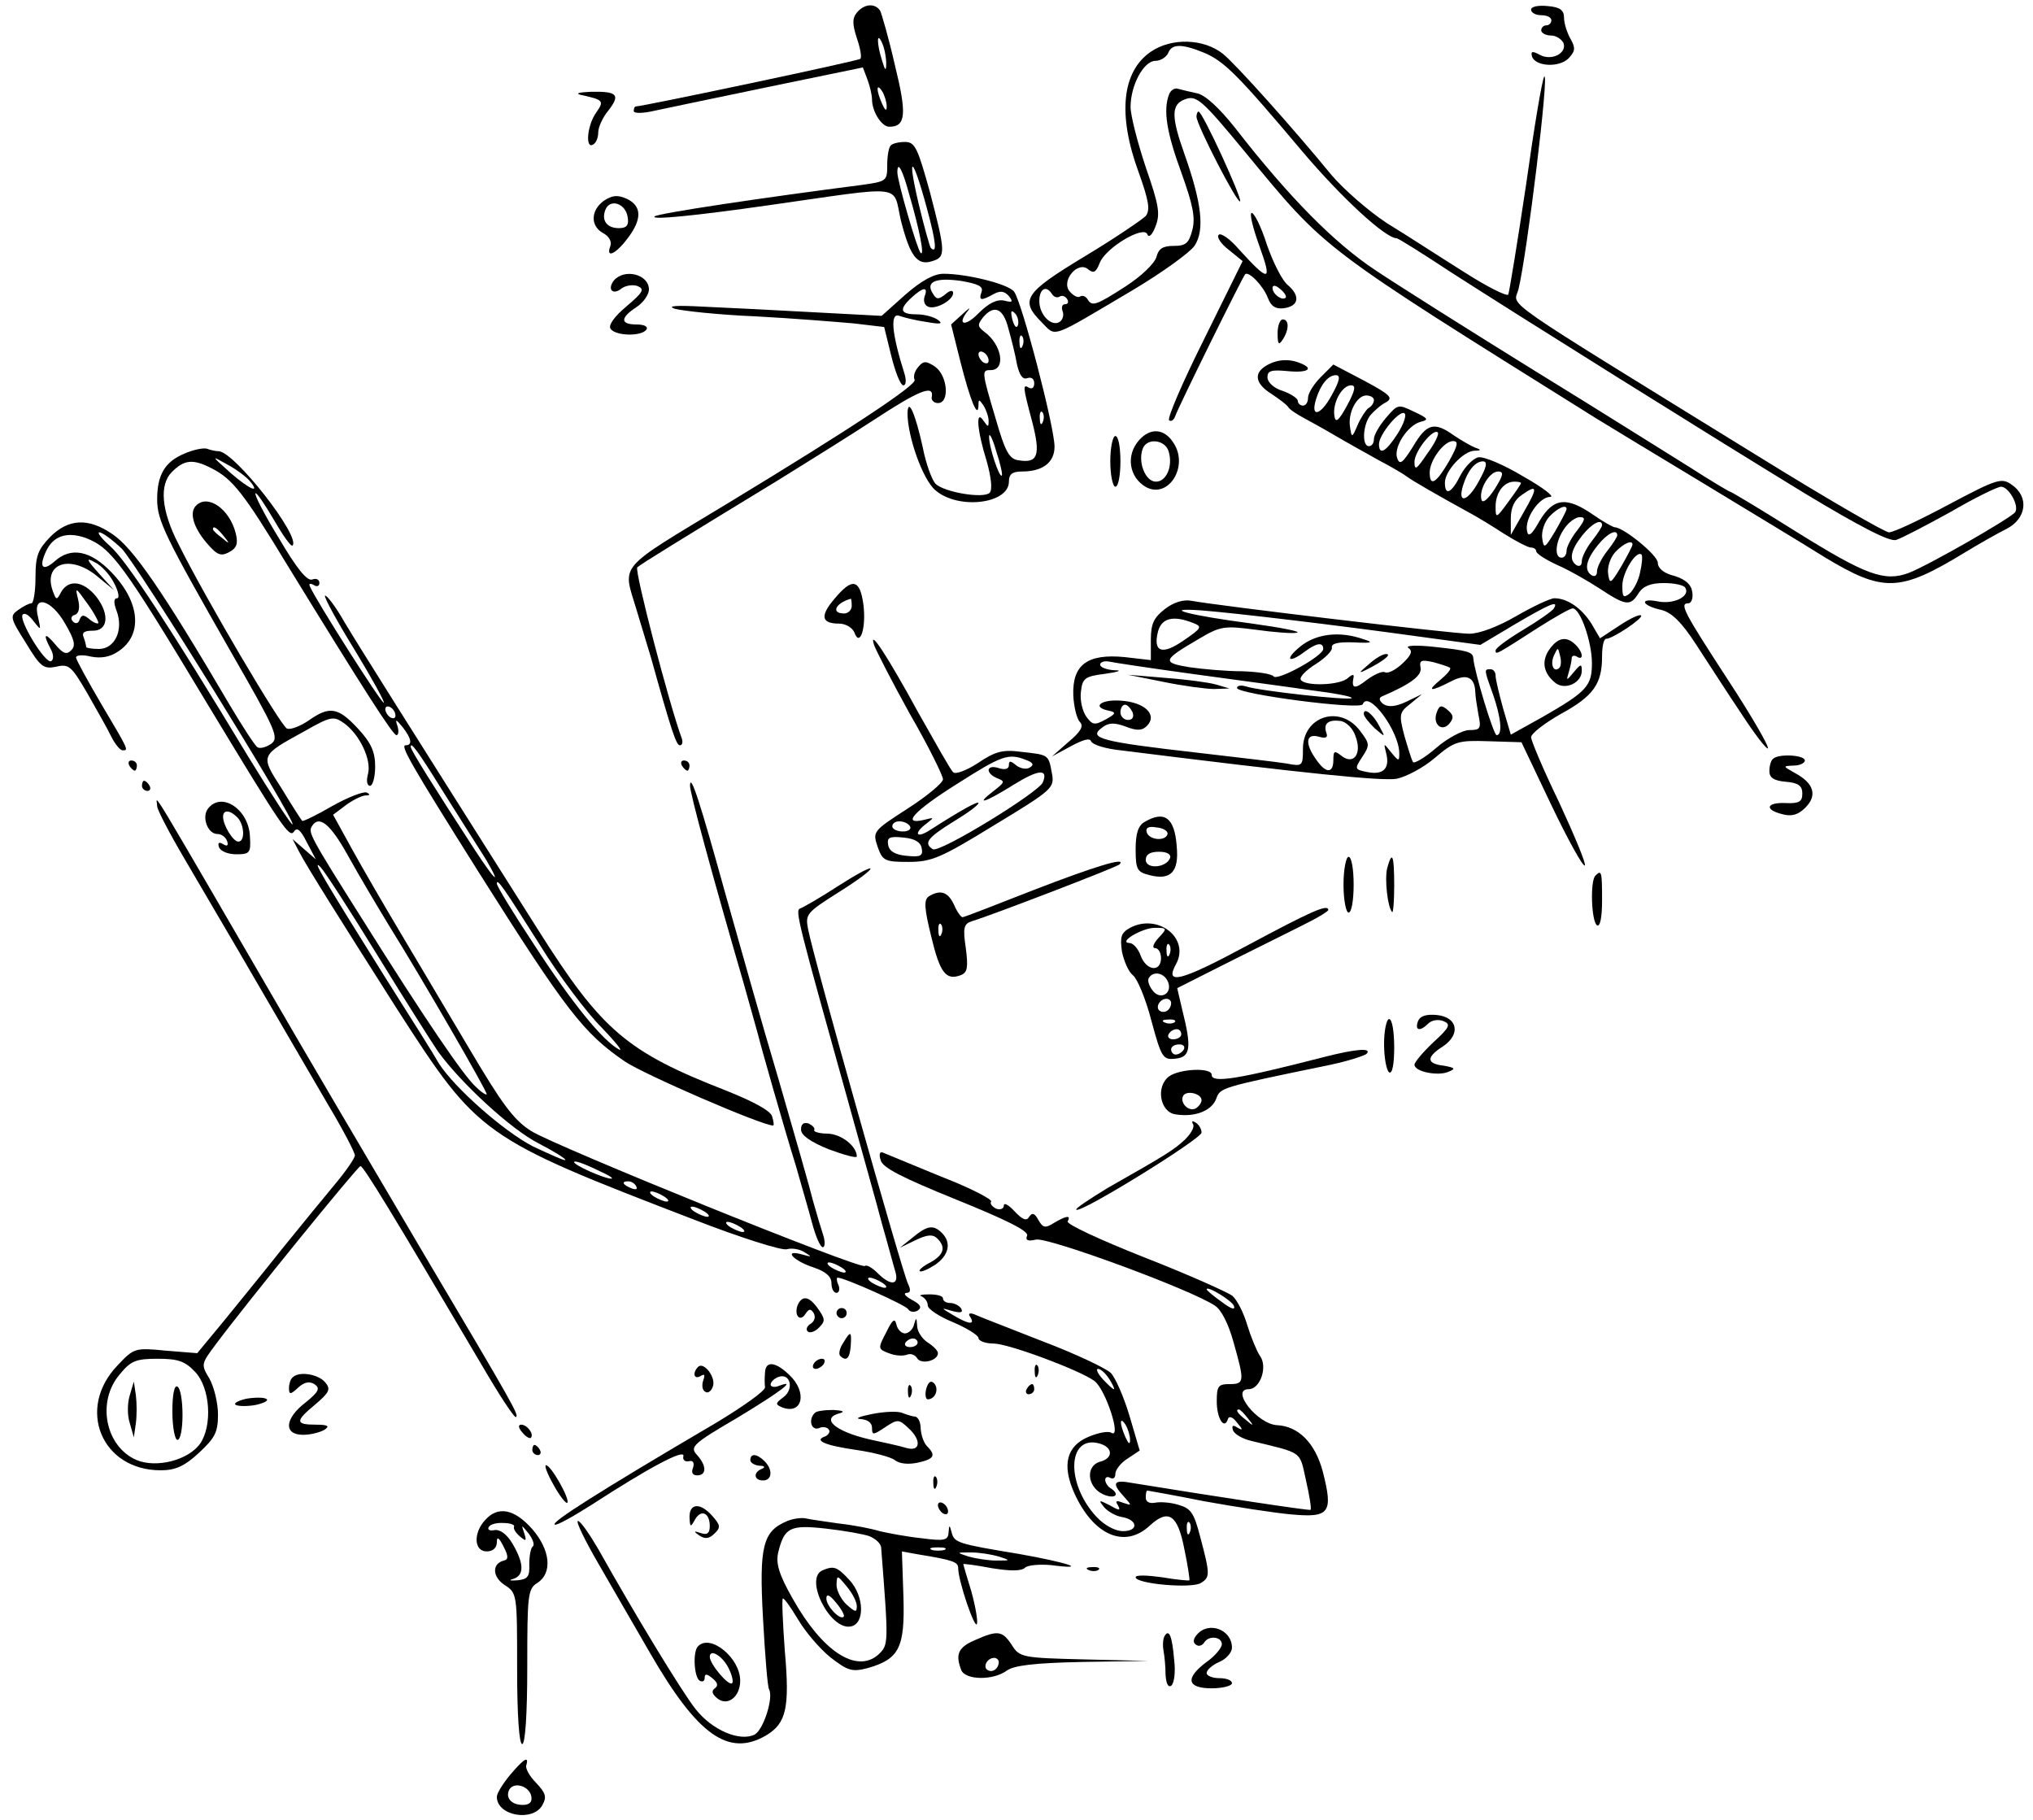 <?xml version="1.0" standalone="no"?>
<!DOCTYPE svg PUBLIC "-//W3C//DTD SVG 20010904//EN"
 "http://www.w3.org/TR/2001/REC-SVG-20010904/DTD/svg10.dtd">
<svg version="1.0" xmlns="http://www.w3.org/2000/svg"
 width="401pt" height="359pt" viewBox="0 0 401 359"
 preserveAspectRatio="xMidYMid meet">
<g transform="translate(0,359) scale(0.1,-0.1)"
fill="#000000" stroke="none">
<path d="M1690 3565 c-9 -11 -9 -22 0 -50 7 -20 10 -38 7 -41 -3 -4 -430 -94
-443 -94 -2 0 -4 -4 -4 -9 0 -5 18 -5 43 1 23 5 124 26 225 47 l184 38 9 -24
c5 -13 9 -31 9 -39 0 -24 19 -54 34 -54 33 0 35 25 11 122 -12 53 -26 101 -29
107 -10 15 -31 14 -46 -4z m58 -100 c0 -16 -2 -15 -8 5 -11 34 -11 60 0 35 5
-11 8 -29 8 -40z m1 -85 c0 -10 -3 -8 -9 5 -12 27 -12 43 0 25 5 -8 9 -22 9
-30z"/>
<path d="M3020 3571 c0 -6 9 -11 20 -11 11 0 20 -4 20 -10 0 -5 -4 -10 -10
-10 -5 0 -10 -4 -10 -10 0 -5 9 -10 19 -10 10 0 21 -7 25 -15 7 -20 -24 -36
-47 -23 -15 8 -18 7 -15 -4 7 -19 53 -22 72 -3 13 14 14 20 4 38 -7 12 -13 31
-13 42 0 15 -8 21 -32 23 -19 2 -33 -1 -33 -7z"/>
<path d="M2270 3488 c-57 -39 -66 -124 -24 -238 20 -56 23 -74 14 -86 -7 -7
-61 -44 -121 -80 -119 -72 -128 -86 -84 -130 29 -29 14 -34 178 63 59 35 114
75 123 88 21 31 14 86 -20 182 -26 73 -26 97 1 107 23 9 34 -1 119 -104 162
-196 142 -181 692 -525 26 -16 120 -73 208 -126 87 -53 197 -119 243 -148 116
-70 148 -69 276 9 28 17 65 38 83 47 39 20 45 63 10 87 -20 14 -28 12 -124
-39 -56 -30 -109 -55 -118 -55 -8 0 -122 66 -253 147 -530 327 -487 297 -478
332 17 69 61 429 51 420 -4 -4 -20 -100 -36 -214 -17 -114 -33 -211 -35 -216
-3 -4 -43 16 -88 45 -45 28 -112 72 -150 95 -37 24 -86 67 -110 95 -77 94
-191 221 -215 240 -38 30 -101 32 -142 4z m105 -2 c40 -17 67 -44 194 -195 78
-92 164 -171 186 -171 3 0 51 -30 107 -67 148 -95 506 -319 696 -435 111 -67
169 -97 182 -93 10 3 58 28 107 55 48 28 93 50 100 50 15 0 36 -37 28 -50 -7
-11 -171 -105 -210 -120 -48 -18 -85 -4 -220 80 -70 44 -130 80 -132 80 -2 0
-39 22 -81 49 -42 26 -180 113 -307 191 -126 78 -267 167 -312 197 -80 53
-169 142 -277 281 -31 39 -59 65 -75 68 -14 3 -31 7 -38 9 -6 2 -14 -3 -17
-11 -12 -31 -5 -75 24 -154 23 -64 28 -89 22 -113 -7 -27 -13 -32 -37 -32 -22
0 -30 -6 -34 -22 -4 -13 -30 -38 -61 -58 -59 -38 -66 -40 -75 -25 -4 6 -10 8
-15 5 -4 -3 -13 2 -20 10 -18 21 16 61 36 44 11 -9 16 -6 23 12 11 30 87 75
94 57 3 -8 10 -1 16 15 10 25 7 42 -19 117 -16 48 -30 102 -30 119 0 43 26 91
49 91 10 0 21 7 25 15 7 19 27 19 71 1z m-300 -476 c4 -6 10 -8 15 -5 5 3 11
1 15 -5 3 -5 2 -10 -4 -10 -6 0 -8 -6 -5 -14 3 -8 0 -17 -6 -21 -16 -10 -40
14 -40 41 0 25 14 32 25 14z"/>
<path d="M1145 3403 c46 -10 47 -12 31 -35 -18 -25 -22 -73 -6 -63 6 3 10 14
10 24 0 10 9 30 20 43 24 31 18 38 -34 37 -23 -1 -32 -3 -21 -6z"/>
<path d="M2360 3360 c0 -16 81 -173 86 -167 5 4 -74 177 -82 177 -2 0 -4 -5
-4 -10z"/>
<path d="M1757 3303 c-4 -3 -7 -21 -7 -39 0 -31 -1 -32 -52 -39 -187 -24 -403
-56 -407 -62 -7 -7 77 1 224 22 275 39 245 43 262 -30 18 -70 32 -90 62 -80
27 8 26 18 -5 137 -24 86 -29 98 -49 98 -12 0 -25 -3 -28 -7z m71 -123 c18
-66 21 -92 8 -79 -2 2 -13 41 -24 87 -24 102 -12 96 16 -8z m-35 28 c21 -72
31 -124 23 -117 -7 7 -46 142 -46 159 0 24 10 6 23 -42z"/>
<path d="M1191 3194 c-26 -19 -27 -50 -1 -64 11 -6 17 -16 14 -25 -10 -26 11
-16 34 15 29 38 28 64 -2 78 -18 8 -28 7 -45 -4z m47 -32 c3 -16 -2 -22 -17
-22 -24 0 -35 15 -27 36 9 23 40 13 44 -14z"/>
<path d="M2484 3105 c26 -72 20 -73 -41 -6 -17 20 -35 32 -39 28 -5 -4 4 -18
20 -30 l27 -22 -76 -154 c-42 -84 -73 -156 -69 -160 4 -3 9 0 12 8 6 18 133
275 138 280 7 7 36 -23 45 -47 6 -16 15 -22 31 -20 30 4 33 24 9 45 -12 9 -30
46 -42 80 -11 35 -25 63 -30 63 -5 0 2 -29 15 -65z m52 -102 c-7 -7 -26 7 -26
19 0 6 6 6 15 -2 9 -7 13 -15 11 -17z"/>
<path d="M1211 3037 c-14 -18 -2 -30 15 -16 8 6 22 8 31 5 15 -6 12 -12 -21
-40 -24 -20 -36 -37 -32 -44 9 -15 62 -16 71 -2 4 6 -5 10 -19 10 -33 0 -33
13 -1 34 14 9 25 25 25 35 0 30 -48 42 -69 18z"/>
<path d="M1786 3009 l-47 -42 -132 7 c-73 4 -170 9 -217 11 -55 3 -76 2 -59
-4 14 -4 86 -12 160 -15 74 -4 161 -11 194 -14 l59 -7 14 -57 c8 -32 18 -58
24 -58 5 0 6 10 2 23 -25 79 -29 121 -10 114 8 -3 32 -9 53 -12 28 -5 34 -4
23 4 -8 6 -27 11 -42 11 -33 0 -35 10 -10 33 23 21 33 22 26 3 -3 -8 -1 -17 5
-20 13 -9 51 11 51 26 0 6 -6 6 -16 -3 -13 -10 -17 -10 -24 2 -15 23 5 32 55
25 35 -6 45 -11 41 -22 -6 -17 -1 -18 24 -4 13 7 21 6 30 -4 9 -12 7 -13 -9
-9 -14 3 -30 -4 -51 -25 -27 -28 -44 -23 -20 6 5 7 0 3 -12 -8 l-22 -20 18
-72 c20 -79 35 -115 36 -88 0 13 1 13 10 0 5 -8 10 -22 10 -30 0 -13 -1 -13
-10 0 -16 24 -13 -18 6 -79 9 -32 12 -57 6 -63 -12 -12 -90 1 -107 18 -7 8
-19 40 -25 72 -14 64 -29 100 -30 67 0 -46 30 -131 55 -152 45 -39 145 -27
145 17 0 15 7 20 26 20 41 0 64 18 64 49 0 39 -65 288 -80 306 -12 15 -93 35
-139 35 -19 0 -44 -14 -75 -41z m203 -67 c6 -21 14 -53 17 -71 5 -21 11 -30
20 -27 8 3 14 -1 14 -10 0 -8 -4 -12 -10 -9 -13 8 -13 4 6 -67 17 -66 11 -82
-26 -76 -19 2 -27 16 -46 82 -28 94 -28 96 -10 96 31 0 22 51 -13 76 -13 10
-13 14 -2 28 22 26 40 18 50 -22z m19 7 c-3 -8 -7 -3 -11 10 -4 17 -3 21 5 13
5 -5 8 -16 6 -23z m9 -41 c-3 -8 -6 -5 -6 6 -1 11 2 17 5 13 3 -3 4 -12 1 -19z
m-67 -29 c0 -6 -4 -7 -10 -4 -5 3 -10 11 -10 16 0 6 5 7 10 4 6 -3 10 -11 10
-16z m107 -121 c-3 -8 -6 -5 -6 6 -1 11 2 17 5 13 3 -3 4 -12 1 -19z m-81
-106 c-5 -5 -26 59 -25 77 0 9 7 -4 14 -29 8 -24 13 -46 11 -48z"/>
<path d="M2520 2933 c0 -22 2 -25 10 -13 13 20 13 40 0 40 -5 0 -10 -12 -10
-27z"/>
<path d="M1811 2866 c-7 -8 -10 -19 -7 -25 6 -9 -120 -93 -369 -244 -220 -133
-207 -118 -180 -208 8 -27 21 -70 29 -96 41 -147 50 -173 57 -173 5 0 6 6 4
13 -24 64 -94 332 -88 338 8 7 81 52 278 172 55 34 140 87 189 119 87 57 118
70 114 46 -2 -7 4 -13 12 -13 24 0 19 55 -6 72 -18 12 -23 11 -33 -1z"/>
<path d="M2498 2869 c-26 -15 -22 -36 10 -56 15 -10 30 -21 33 -26 3 -5 17
-14 30 -21 13 -7 42 -23 64 -36 22 -13 60 -34 85 -48 25 -13 50 -28 55 -32 9
-7 57 -35 130 -75 11 -6 39 -23 62 -38 24 -15 47 -27 53 -27 5 0 10 -3 10 -7
0 -5 19 -17 43 -28 23 -10 61 -32 84 -47 50 -33 59 -34 75 -8 9 14 24 20 50
20 20 0 39 -4 42 -9 11 -17 -23 -34 -55 -27 -37 7 -30 -9 8 -17 20 -5 40 -24
69 -69 23 -35 62 -96 89 -136 26 -40 50 -71 52 -68 3 3 -31 62 -76 131 -90
138 -99 155 -81 155 6 0 10 10 8 22 -2 15 -13 25 -35 32 -21 5 -33 15 -33 26
0 15 -68 70 -85 70 -3 0 -23 11 -43 25 -52 36 -78 33 -105 -12 -16 -29 -23
-33 -25 -20 -5 24 24 67 46 67 9 0 -14 18 -53 40 -38 23 -78 40 -89 38 -10 -2
-26 -18 -35 -35 -18 -36 -31 -42 -31 -15 0 23 36 62 58 63 14 0 14 2 2 6 -8 3
-27 14 -42 24 -39 28 -54 24 -81 -22 -20 -32 -26 -37 -31 -23 -8 21 20 65 46
72 17 4 15 7 -13 20 -31 15 -32 15 -55 -12 -13 -15 -24 -34 -24 -42 0 -8 -4
-14 -10 -14 -14 0 -12 42 3 61 7 8 20 20 30 25 16 9 10 15 -42 43 l-61 32 -25
-25 c-14 -14 -25 -32 -25 -41 0 -8 -4 -15 -10 -15 -5 0 -10 4 -10 9 0 5 -13
14 -30 20 -17 5 -30 17 -30 27 0 13 8 15 40 12 40 -4 53 5 24 16 -22 9 -46 7
-66 -5z m129 -58 c-22 -41 -43 -46 -31 -8 9 29 24 47 39 47 10 0 7 -12 -8 -39z
m30 -21 c-17 -31 -23 -35 -25 -20 -4 25 15 60 33 60 10 0 8 -10 -8 -40z m53
11 c0 -6 -5 -13 -11 -16 -5 -4 -15 -19 -21 -33 -11 -26 -12 -26 -15 -5 -5 28
13 63 32 63 8 0 15 -4 15 -9z m47 -66 c-23 -36 -37 -44 -37 -21 0 19 40 67 50
61 5 -3 -1 -21 -13 -40z m58 -40 c-21 -31 -25 -34 -25 -16 0 21 37 67 46 58 3
-3 -6 -22 -21 -42z m43 -15 c-25 -43 -38 -51 -38 -22 0 24 28 62 46 62 11 0
10 -8 -8 -40z m59 -39 c-22 -41 -43 -46 -31 -8 9 29 24 47 39 47 10 0 7 -12
-8 -39z m31 -16 c-14 -21 -24 -29 -26 -20 -5 20 16 55 33 55 12 0 10 -8 -7
-35z m52 12 c0 -2 -11 -18 -25 -37 -24 -33 -25 -33 -25 -9 0 27 16 49 37 49 7
0 13 -1 13 -3z m5 -58 l-25 -44 0 32 c0 22 7 37 22 47 31 22 32 15 3 -35z m85
7 c0 -3 -10 -22 -22 -43 -21 -35 -23 -36 -26 -15 -2 13 4 32 14 43 16 17 34
25 34 15z m21 -42 c-12 -15 -21 -33 -21 -40 0 -8 -4 -14 -10 -14 -15 0 -12 33
6 58 8 12 22 22 30 22 12 0 11 -5 -5 -26z m49 10 c0 -3 -9 -17 -20 -31 -11
-14 -20 -32 -20 -40 0 -8 -4 -11 -10 -8 -16 10 -12 30 11 59 19 24 39 34 39
20z m30 -20 c0 -3 -9 -17 -20 -31 -11 -14 -20 -32 -20 -40 0 -8 -4 -11 -10 -8
-16 10 -12 30 11 59 19 24 39 34 39 20z m30 -18 c0 -3 -10 -22 -22 -43 -21
-35 -23 -36 -26 -15 -2 13 4 32 14 43 16 17 34 25 34 15z m15 -55 c-3 -16 -13
-35 -21 -42 -12 -9 -14 -7 -14 16 0 26 28 71 38 61 2 -3 1 -18 -3 -35z"/>
<path d="M2247 2722 c-27 -30 -20 -74 14 -93 44 -23 84 41 54 87 -18 29 -46
31 -68 6z m58 -22 c9 -29 -4 -60 -25 -60 -21 0 -36 39 -26 65 8 22 44 18 51
-5z"/>
<path d="M2190 2680 c0 -27 5 -50 10 -50 6 0 10 23 10 50 0 28 -4 50 -10 50
-5 0 -10 -22 -10 -50z"/>
<path d="M363 2695 c-38 -16 -53 -42 -53 -90 0 -42 16 -74 145 -300 89 -155
96 -170 80 -182 -10 -7 -22 -10 -27 -7 -5 3 -29 40 -54 82 -134 228 -192 312
-233 339 -47 32 -86 30 -122 -6 -24 -25 -29 -37 -29 -80 0 -28 -4 -51 -8 -51
-5 0 -16 -6 -26 -13 -17 -12 -16 -16 15 -65 29 -48 35 -52 60 -47 25 6 30 1
61 -52 18 -32 40 -70 47 -85 8 -16 18 -28 23 -28 12 0 12 0 -42 91 -27 46 -50
88 -50 92 0 5 13 6 29 2 20 -4 38 -1 54 10 49 32 44 97 -13 156 -41 43 -80 51
-112 22 -24 -21 -32 -12 -17 20 14 30 41 39 78 26 51 -20 72 -48 241 -329 147
-243 161 -264 170 -250 6 9 13 3 25 -21 l18 -34 -23 20 -23 20 13 -25 c15 -29
81 -134 193 -310 161 -250 166 -254 587 -416 90 -35 172 -61 182 -58 10 3 26
0 35 -6 15 -9 15 -10 -6 -4 -37 10 -16 -13 24 -26 24 -8 35 -18 35 -31 0 -10
4 -19 10 -19 5 0 7 7 4 15 -4 8 -4 15 -2 15 14 0 134 -54 139 -62 4 -6 12 -7
19 -3 9 6 6 12 -11 21 -13 7 -18 13 -11 14 8 0 9 5 3 18 -10 18 -187 645 -197
699 -6 30 -3 33 60 73 37 23 65 44 63 47 -3 2 -32 -14 -66 -36 -34 -22 -67
-41 -73 -43 -10 -4 -4 -26 97 -388 25 -91 55 -196 65 -235 11 -38 22 -80 26
-93 8 -27 -9 -29 -35 -3 -11 11 -22 17 -25 14 -8 -8 -610 236 -658 266 -35 22
-58 54 -122 162 -44 74 -105 177 -136 229 -31 52 -74 126 -95 164 l-38 69 24
18 c13 10 31 19 39 20 10 0 11 2 3 6 -7 2 -38 -10 -68 -27 -31 -18 -58 -31
-59 -29 -2 2 -20 30 -40 63 -43 67 -44 65 45 114 51 29 57 30 77 16 31 -22 55
-72 48 -100 -4 -14 -2 -24 4 -24 5 0 10 17 10 38 0 29 -8 47 -34 75 -39 42
-56 45 -97 16 -16 -11 -36 -19 -43 -16 -12 5 -161 257 -214 364 -34 66 -38
117 -13 142 25 25 42 26 79 7 41 -21 63 -49 149 -191 151 -246 208 -335 215
-335 4 0 5 8 2 18 -5 14 -3 14 10 -2 18 -23 20 -36 6 -36 -11 0 10 -37 144
-250 173 -274 207 -318 289 -374 39 -26 270 -126 292 -126 2 0 1 8 -2 18 -3
11 -36 29 -91 51 -195 76 -245 118 -370 316 -267 422 -352 557 -382 607 -18
32 -36 55 -39 53 -2 -3 24 -51 58 -106 34 -56 60 -103 58 -105 -3 -4 -136 205
-146 230 -2 5 1 6 8 2 6 -4 11 -2 11 4 0 7 -6 10 -14 7 -10 -4 -31 22 -65 80
-29 47 -50 88 -47 90 2 2 18 -21 36 -52 18 -31 34 -54 37 -51 17 17 -115 186
-146 186 -5 0 -15 2 -23 5 -7 2 -27 -2 -45 -10z m129 -53 c23 -27 1 -18 -37
15 -39 35 -39 35 -7 17 19 -10 38 -25 44 -32z m-252 -134 c31 -32 344 -537
337 -544 -2 -2 -41 58 -87 133 -157 260 -241 388 -273 416 -17 15 -26 27 -21
27 6 0 26 -15 44 -32z m-15 -68 c9 -17 11 -30 6 -30 -7 0 -7 -9 -1 -25 14 -37
-3 -75 -35 -75 -14 0 -25 2 -25 4 0 2 -2 11 -5 19 -4 9 1 13 17 13 31 -1 35
32 8 67 -25 31 -54 35 -69 10 -9 -17 -10 -17 -16 -1 -22 56 32 76 86 32 l34
-28 -30 33 c-25 28 -26 32 -8 22 13 -6 30 -25 38 -41z m-31 -79 c-2 -2 -10 1
-18 8 -11 9 -15 9 -19 -1 -2 -8 -8 -9 -13 -4 -5 5 -4 11 3 13 9 3 11 14 7 31
-6 25 -5 24 18 -8 14 -19 23 -37 22 -39z m-65 -2 c18 -31 21 -43 11 -52 -9 -9
-16 -6 -31 12 -21 25 -25 21 -9 -9 6 -11 6 -21 1 -24 -11 -7 -66 83 -56 92 4
4 13 -2 21 -13 15 -19 15 -19 9 8 -12 45 26 36 54 -14z m651 -180 c0 -6 -4 -7
-10 -4 -5 3 -10 11 -10 16 0 6 5 7 10 4 6 -3 10 -11 10 -16z m90 -144 c24 -38
59 -94 77 -122 19 -29 31 -53 29 -53 -3 0 -20 24 -39 53 -82 126 -127 198
-127 204 0 11 14 -8 60 -82z m-184 -132 c21 -38 59 -102 84 -143 60 -96 190
-321 190 -328 0 -3 -10 3 -21 14 -24 21 -102 136 -225 332 -103 163 -106 170
-99 182 14 23 36 6 71 -57z m59 -198 c54 -88 108 -173 119 -189 44 -61 143
-153 198 -181 31 -16 55 -31 53 -33 -1 -2 -30 11 -64 27 -58 30 -154 115 -185
163 -7 13 -56 91 -108 173 -117 187 -145 234 -126 215 8 -8 59 -87 113 -175z
m320 21 c37 -60 92 -133 121 -162 28 -29 44 -49 35 -44 -32 17 -93 92 -167
206 -41 62 -74 116 -74 121 0 12 13 -7 85 -121z m120 -447 c22 -10 29 -16 15
-13 -28 7 -80 33 -65 33 6 0 28 -9 50 -20z m70 -29 c3 -6 -1 -7 -9 -4 -18 7
-21 14 -7 14 6 0 13 -4 16 -10z m55 -20 c8 -5 11 -10 5 -10 -5 0 -17 5 -25 10
-8 5 -10 10 -5 10 6 0 17 -5 25 -10z m80 -30 c8 -5 11 -10 5 -10 -5 0 -17 5
-25 10 -8 5 -10 10 -5 10 6 0 17 -5 25 -10z m70 -30 c8 -5 11 -10 5 -10 -5 0
-17 5 -25 10 -8 5 -10 10 -5 10 6 0 17 -5 25 -10z m200 -80 c8 -5 11 -10 5
-10 -5 0 -17 5 -25 10 -8 5 -10 10 -5 10 6 0 17 -5 25 -10z m80 -30 c8 -5 11
-10 5 -10 -5 0 -17 5 -25 10 -8 5 -10 10 -5 10 6 0 17 -5 25 -10z"/>
<path d="M387 2593 c-14 -13 -6 -42 19 -72 22 -26 29 -29 46 -20 15 8 18 17
13 37 -12 48 -55 78 -78 55z m54 -60 c13 -16 12 -17 -3 -4 -10 7 -18 15 -18
17 0 8 8 3 21 -13z"/>
<path d="M1646 2409 c-29 -34 -26 -49 9 -49 13 0 26 -8 30 -17 11 -31 24 8 18
55 -7 50 -22 53 -57 11z m34 -14 c0 -8 -7 -15 -15 -15 -26 0 -18 20 13 29 1 1
2 -6 2 -14z"/>
<path d="M2298 2389 c-22 -17 -28 -29 -28 -61 l0 -40 -52 6 c-73 7 -103 -15
-101 -75 1 -23 7 -47 13 -53 8 -8 2 -19 -22 -39 l-33 -29 37 20 c24 13 38 17
40 10 3 -7 29 -15 59 -18 367 -46 516 -61 544 -56 19 4 53 22 75 41 39 33 46
35 106 33 l65 -2 59 -124 c33 -69 63 -123 66 -119 3 3 -20 58 -50 123 -31 64
-56 123 -56 130 0 7 27 28 59 46 64 35 81 59 81 113 0 19 3 35 8 35 13 0 74
41 69 46 -3 3 -22 -6 -43 -20 l-38 -25 -17 29 c-19 30 -47 50 -73 50 -8 0 -42
-16 -75 -35 -36 -21 -73 -35 -93 -35 -32 0 -494 55 -548 65 -16 3 -35 -3 -52
-16z m767 1 c-3 -5 -30 -24 -60 -42 -30 -18 -55 -36 -55 -41 0 -9 0 -9 84 45
33 21 63 38 68 38 15 0 38 -66 38 -108 0 -45 -10 -56 -97 -106 l-63 -35 -15
51 c-8 29 -15 58 -15 65 0 7 -4 13 -10 13 -13 0 -13 0 5 -50 16 -46 19 -80 7
-80 -6 0 -44 125 -46 152 -1 12 -11 15 -76 22 -36 4 -59 3 -52 -2 9 -6 6 -14
-12 -31 -14 -13 -29 -20 -34 -17 -5 3 -21 -4 -36 -15 -24 -19 -31 -18 -26 6 1
6 -4 4 -11 -2 -15 -15 -85 -17 -93 -4 -4 5 10 19 29 31 19 12 34 27 32 33 -1
8 13 11 43 10 36 -2 40 0 20 6 -48 17 -94 11 -125 -14 -32 -26 -24 -35 9 -10
23 17 36 19 36 5 0 -14 -91 -64 -98 -54 -4 5 -32 9 -62 10 -30 0 -77 4 -104 8
-55 9 -53 14 19 56 42 25 50 26 111 18 36 -5 73 -8 82 -6 10 2 -30 10 -88 18
-123 16 -184 32 -100 26 65 -5 267 -29 432 -52 l118 -16 67 40 c70 41 88 49
78 32z m-711 -29 c18 -7 16 -10 -19 -34 -43 -30 -61 -23 -51 17 7 27 30 33 70
17z m-4 -100 c80 -11 185 -25 233 -32 48 -6 86 -13 83 -16 -5 -5 -180 14 -208
23 -10 3 -18 2 -18 -3 0 -12 244 -44 248 -32 11 29 72 -53 72 -97 0 -16 -1
-16 -16 2 -15 19 -15 19 -10 -1 8 -30 -5 -44 -36 -38 -26 5 -27 6 -11 30 15
23 15 26 -4 51 -39 53 -113 30 -113 -35 0 -34 -1 -35 -32 -29 -18 3 -96 12
-173 21 -194 22 -220 29 -191 50 13 10 24 10 46 2 23 -9 33 -8 42 1 22 22 -4
47 -51 50 -40 3 -59 -13 -23 -20 14 -3 13 -6 -7 -17 -22 -12 -26 -11 -38 5 -8
11 -13 33 -11 49 3 27 7 31 48 36 28 4 34 7 18 7 -16 1 -28 6 -28 11 0 5 8 8
18 6 9 -2 82 -13 162 -24z m510 12 c3 -3 -6 -13 -19 -24 -28 -23 -20 -24 21
-3 31 16 47 9 48 -22 0 -6 3 -26 6 -43 6 -28 4 -31 -18 -31 -13 0 -43 -16 -65
-35 -23 -20 -44 -32 -46 -28 -3 5 -10 28 -17 52 -11 42 -10 46 12 63 l23 19
-31 -15 c-21 -10 -35 -11 -45 -5 -8 6 -10 12 -4 15 56 24 80 41 77 57 -3 15 2
16 25 11 15 -4 30 -9 33 -11z m-626 -88 c3 -9 0 -15 -9 -15 -8 0 -15 7 -15 15
0 8 4 15 9 15 5 0 11 -7 15 -15z m440 -48 c13 -35 -5 -57 -29 -37 -13 10 -15
9 -15 -9 0 -27 -15 -27 -34 1 -23 32 -20 52 5 45 14 -4 19 -2 15 8 -6 18 4 26
28 23 12 -2 25 -15 30 -31z"/>
<path d="M3056 2309 c-16 -23 -12 -47 12 -66 19 -15 52 0 52 24 0 14 -2 14
-16 -3 -14 -17 -15 -17 -10 -1 3 10 6 23 6 28 0 6 5 7 10 4 14 -9 13 8 -2 23
-18 18 -35 15 -52 -9z m20 -36 c-11 -11 -19 6 -11 24 8 17 8 17 12 0 3 -10 2
-21 -1 -24z"/>
<path d="M2699 2279 c-19 -16 -20 -18 -4 -10 34 17 51 31 39 31 -7 0 -22 -9
-35 -21z"/>
<path d="M2295 2245 c39 -8 84 -14 100 -14 l30 1 -27 8 c-14 4 -59 10 -100 13
l-73 6 70 -14z"/>
<path d="M2690 2182 c0 -5 10 -17 21 -28 22 -19 22 -19 10 3 -12 24 -31 39
-31 25z"/>
<path d="M2834 2185 c-9 -23 10 -40 25 -22 9 11 8 17 -4 27 -12 10 -16 9 -21
-5z"/>
<path d="M1724 2318 c3 -9 34 -70 70 -135 37 -64 66 -123 66 -130 0 -7 -31
-33 -70 -58 -68 -44 -69 -45 -59 -75 10 -28 14 -30 61 -30 46 0 64 8 170 73
114 69 118 73 113 101 -7 38 -6 37 -60 43 -37 5 -52 1 -86 -22 -23 -15 -45
-23 -49 -18 -5 4 -35 58 -69 118 -60 110 -98 168 -87 133z m300 -227 c14 -5
16 -10 7 -15 -6 -4 -18 -2 -26 4 -12 10 -15 10 -15 1 0 -8 -8 -10 -20 -6 -25
8 -27 -10 -3 -20 16 -6 15 -8 -7 -25 -39 -30 -17 -23 39 12 50 31 69 32 58 5
-8 -20 -204 -140 -217 -132 -19 12 -10 23 40 54 28 17 50 33 50 37 0 5 -33
-13 -97 -54 -27 -17 -31 -5 -5 14 15 12 15 12 -5 7 -46 -11 -21 17 65 71 88
56 101 61 136 47z m-229 -131 c3 -5 -3 -10 -14 -10 -12 0 -21 5 -21 10 0 6 6
10 14 10 8 0 18 -4 21 -10z m23 -43 c3 -15 -2 -18 -30 -15 -22 2 -34 9 -36 21
-3 15 2 18 30 15 22 -2 34 -9 36 -21z"/>
<path d="M3497 2093 c-4 -3 -7 -14 -7 -24 0 -13 9 -19 33 -21 24 -2 32 -8 32
-23 0 -16 -6 -20 -32 -19 -39 2 -44 -13 -7 -22 18 -5 31 -1 45 13 24 24 17 48
-20 68 -25 14 -25 14 -3 15 12 0 22 5 22 10 0 11 -53 14 -63 3z"/>
<path d="M255 2080 c3 -5 8 -10 11 -10 2 0 4 5 4 10 0 6 -5 10 -11 10 -5 0 -7
-4 -4 -10z"/>
<path d="M1345 2080 c3 -5 8 -10 11 -10 2 0 4 5 4 10 0 6 -5 10 -11 10 -5 0
-7 -4 -4 -10z"/>
<path d="M280 2040 c0 -5 5 -10 11 -10 5 0 7 5 4 10 -3 6 -8 10 -11 10 -2 0
-4 -4 -4 -10z"/>
<path d="M1361 2041 c-1 -12 43 -174 106 -391 13 -47 26 -92 28 -100 5 -21 51
-183 75 -260 10 -36 25 -86 32 -113 7 -26 16 -47 21 -47 4 0 5 10 1 23 -4 12
-13 42 -20 67 -6 25 -37 133 -68 240 -32 107 -79 274 -106 370 -49 177 -68
236 -69 211z"/>
<path d="M310 2000 c0 -7 24 -53 54 -104 29 -50 93 -158 141 -241 48 -82 111
-191 141 -242 30 -50 54 -96 54 -102 0 -5 -17 -30 -37 -54 -21 -25 -69 -84
-108 -132 -38 -48 -92 -114 -118 -146 l-48 -58 -62 5 c-61 6 -63 5 -95 -29
-82 -85 -32 -207 85 -207 29 0 47 8 76 35 31 29 37 40 37 75 0 23 -8 55 -17
71 -17 28 -16 29 13 68 62 83 279 350 285 351 6 0 62 -92 239 -392 35 -60 65
-106 68 -103 5 5 -3 20 -181 320 -189 321 -190 322 -250 425 -311 535 -277
479 -277 460z m75 -1116 c30 -32 34 -106 10 -141 -23 -33 -86 -49 -125 -33
-62 26 -80 115 -34 169 22 27 32 31 75 31 41 0 54 -5 74 -26z"/>
<path d="M256 838 c-5 -16 -5 -40 0 -55 l8 -28 4 28 c2 15 2 39 0 55 l-4 27
-8 -27z"/>
<path d="M340 806 c0 -31 5 -56 10 -56 6 0 10 22 10 49 0 28 -4 53 -10 56 -6
4 -10 -15 -10 -49z"/>
<path d="M411 1996 c-14 -16 -2 -51 18 -51 8 0 16 -6 19 -14 3 -9 0 -11 -8 -6
-8 5 -11 3 -8 -6 3 -8 18 -14 34 -14 27 0 29 3 27 35 -2 53 -55 89 -82 56z
m57 -18 c14 -14 16 -48 2 -48 -10 0 -30 32 -30 49 0 14 13 14 28 -1z"/>
<path d="M2258 1969 c-13 -7 -18 -23 -18 -54 0 -40 3 -45 27 -51 42 -11 59 6
54 57 -4 56 -24 71 -63 48z m45 -24 c-4 -15 -36 -12 -41 3 -3 9 3 13 19 10 13
-1 23 -7 22 -13z m5 -47 c-7 -20 -48 -23 -48 -4 0 11 9 16 26 16 16 0 24 -5
22 -12z"/>
<path d="M2650 1845 c0 -30 5 -55 10 -55 6 0 10 25 10 55 0 30 -4 55 -10 55
-5 0 -10 -25 -10 -55z"/>
<path d="M2736 1877 c-5 -22 1 -77 10 -86 2 -2 4 21 4 52 0 61 -4 71 -14 34z"/>
<path d="M2040 1835 c-74 -29 -138 -54 -141 -54 -3 -1 -11 10 -17 24 -12 26
-27 31 -50 17 -10 -7 -9 -23 5 -80 17 -71 29 -87 59 -75 12 5 14 15 9 53 -6
40 -4 48 12 53 37 11 287 107 291 112 16 16 -49 -4 -168 -50z m-183 -87 c-3
-8 -6 -5 -6 6 -1 11 2 17 5 13 3 -3 4 -12 1 -19z"/>
<path d="M3147 1863 c-11 -10 -8 -91 3 -98 6 -4 10 15 10 49 0 57 -1 61 -13
49z"/>
<path d="M2460 1725 c-132 -71 -164 -79 -140 -36 27 51 -36 100 -91 71 -18
-10 -20 -18 -16 -47 4 -19 13 -40 22 -47 8 -6 25 -46 36 -89 20 -74 23 -78 48
-75 29 3 32 21 13 96 l-10 43 111 56 c62 31 129 64 150 75 20 10 37 21 37 23
0 13 -35 -3 -160 -70z m-175 15 c-10 -11 -13 -20 -7 -20 7 0 12 -9 12 -20 0
-28 -29 -25 -40 5 -5 14 -15 25 -22 25 -24 1 25 30 50 30 24 0 25 -1 7 -20z
m22 -32 c-3 -8 -6 -5 -6 6 -1 11 2 17 5 13 3 -3 4 -12 1 -19z m-3 -55 c9 -23
-16 -37 -31 -16 -7 9 -10 20 -7 24 9 15 31 10 38 -8z m6 -41 c0 -13 -12 -22
-22 -16 -10 6 -1 24 13 24 5 0 9 -4 9 -8z m7 -38 c-3 -3 -12 -4 -19 -1 -8 3
-5 6 6 6 11 1 17 -2 13 -5z m13 -24 c0 -5 -7 -10 -16 -10 -8 0 -12 5 -9 10 3
6 10 10 16 10 5 0 9 -4 9 -10z m5 -30 c-3 -5 -10 -10 -16 -10 -5 0 -9 5 -9 10
0 6 7 10 16 10 8 0 12 -4 9 -10z"/>
<path d="M2797 1576 c-7 -19 4 -21 20 -5 7 7 20 9 30 5 15 -6 13 -12 -20 -42
-20 -19 -37 -39 -37 -44 0 -14 47 -23 67 -14 15 6 13 8 -9 12 -35 4 -35 17 -2
38 36 24 29 58 -12 62 -21 2 -33 -2 -37 -12z"/>
<path d="M2730 1531 c0 -28 5 -53 10 -56 6 -4 10 15 10 49 0 31 -4 56 -10 56
-5 0 -10 -22 -10 -49z"/>
<path d="M2615 1506 c-175 -45 -225 -53 -225 -36 0 15 -63 12 -84 -3 -27 -20
-18 -71 13 -75 38 -6 71 7 80 31 8 22 8 22 226 67 33 7 64 17 70 21 13 13 -21
10 -80 -5z m-245 -86 c0 -5 -5 -12 -11 -16 -14 -8 -33 11 -25 25 7 11 36 4 36
-9z"/>
<path d="M1580 1362 c0 -11 18 -24 55 -39 30 -11 55 -18 55 -14 0 20 -30 44
-57 45 -17 0 -29 4 -27 7 2 4 -3 9 -11 13 -10 3 -15 -1 -15 -12z"/>
<path d="M2353 1373 c4 -6 -4 -19 -16 -31 -22 -20 -32 -27 -152 -95 -36 -22
-65 -41 -62 -43 8 -8 247 140 247 152 0 7 -5 16 -12 20 -6 4 -8 3 -5 -3z"/>
<path d="M1737 1302 c3 -15 43 -35 149 -78 99 -40 143 -62 140 -71 -4 -9 1
-12 17 -8 22 6 305 -98 353 -130 13 -8 27 -36 37 -72 22 -78 22 -83 -8 -83
-22 0 -25 -4 -25 -34 0 -34 15 -57 22 -35 2 7 10 4 18 -7 12 -14 12 -16 1 -10
-9 6 -12 5 -9 -5 3 -8 19 -17 36 -21 103 -25 95 -19 108 -78 7 -30 11 -56 9
-58 -2 -2 -192 27 -352 53 -37 7 -41 0 -16 -27 16 -18 16 -18 -2 -12 -13 5
-16 4 -10 -5 6 -11 3 -11 -16 0 -22 11 -23 11 -11 -4 8 -9 23 -17 34 -19 32
-5 35 -28 3 -28 -15 0 -36 11 -52 28 -61 65 -58 162 5 145 27 -7 29 -29 2 -36
-29 -8 -26 -49 5 -64 24 -11 36 -1 15 12 -5 3 -10 11 -10 16 0 6 5 7 10 4 6
-3 10 0 10 8 0 8 11 22 24 30 l24 16 -20 68 c-11 37 -28 76 -37 85 -9 9 -70
38 -136 63 -66 26 -126 49 -134 53 -9 3 -12 1 -7 -6 10 -16 -4 -14 -34 4 -25
15 -25 15 -1 8 16 -4 21 -3 17 5 -4 6 -14 11 -22 11 -8 0 -14 4 -14 9 0 5 -12
8 -27 8 -16 0 -22 -2 -15 -4 6 -3 12 -10 12 -18 0 -7 23 -22 50 -33 28 -12 50
-26 50 -31 0 -6 14 -11 30 -11 29 0 171 -53 199 -74 22 -17 54 -115 33 -102
-6 4 -26 0 -45 -8 -43 -18 -53 -55 -28 -111 38 -84 100 -110 149 -64 37 34 55
21 68 -46 7 -33 11 -61 10 -62 -1 -1 -25 1 -54 6 -29 4 -52 5 -52 0 0 -13 112
-23 129 -11 18 11 18 17 -2 92 -12 46 -18 55 -43 62 -16 5 -37 6 -46 4 -11 -2
-18 2 -18 10 0 8 1 14 3 14 1 0 52 -9 112 -21 61 -11 138 -23 172 -26 76 -7
83 3 62 85 -15 56 -48 89 -90 91 -39 2 -93 71 -56 71 23 0 38 45 22 66 -7 11
-18 38 -25 61 -7 24 -20 49 -29 57 -9 7 -87 42 -174 76 -86 34 -155 66 -151
71 7 13 -3 11 -27 -3 -17 -11 -22 -10 -31 6 -7 13 -12 15 -18 6 -5 -9 -13 -6
-29 11 -11 12 -21 18 -21 11 0 -6 -7 -9 -15 -6 -8 4 -13 10 -10 14 3 4 -41 27
-98 49 -56 23 -107 44 -114 47 -7 4 -10 -1 -6 -14z m697 -288 c3 -9 -7 -5 -24
8 -17 12 -30 23 -30 25 0 8 50 -22 54 -33z m-246 -144 c7 -11 11 -20 9 -20 -2
0 -12 9 -22 20 -10 11 -14 20 -9 20 5 0 15 -9 22 -20z m273 -77 c13 -16 12
-17 -3 -4 -17 13 -22 21 -14 21 2 0 10 -8 17 -17z m-232 -43 c0 -10 -3 -8 -9
5 -12 27 -12 43 0 25 5 -8 9 -22 9 -30z m118 -182 c-3 -8 -6 -5 -6 6 -1 11 2
17 5 13 3 -3 4 -12 1 -19z"/>
<path d="M1800 1149 l-25 -20 31 15 c23 11 34 12 43 3 17 -17 13 -32 -14 -47
-14 -7 -23 -15 -21 -17 2 -3 16 3 30 12 28 19 33 44 14 63 -17 17 -29 15 -58
-9z"/>
<path d="M1573 1015 c-7 -21 6 -33 16 -16 7 10 10 10 16 1 4 -7 2 -16 -6 -21
-7 -4 -10 -11 -6 -15 4 -4 14 -1 22 7 13 13 13 17 -1 37 -18 26 -32 28 -41 7z"/>
<path d="M1650 1000 c0 -5 5 -10 10 -10 6 0 10 5 10 10 0 6 -4 10 -10 10 -5 0
-10 -4 -10 -10z"/>
<path d="M1748 962 c-17 -32 -16 -33 5 -41 12 -5 28 -6 36 -3 7 3 16 0 20 -7
8 -13 41 -5 41 10 0 5 -9 14 -20 21 -11 7 -21 22 -21 33 -1 17 -2 17 -6 3 -2
-10 -11 -18 -18 -18 -7 0 -15 8 -17 18 -3 13 -8 9 -20 -16z m62 -20 c0 -5 -7
-9 -15 -9 -8 0 -12 4 -9 9 3 4 9 8 15 8 5 0 9 -4 9 -8z"/>
<path d="M1663 941 c-7 -10 -9 -22 -6 -25 12 -12 19 -6 21 19 2 30 0 31 -15 6z"/>
<path d="M1605 900 c-3 -5 -2 -10 4 -10 5 0 13 5 16 10 3 6 2 10 -4 10 -5 0
-13 -4 -16 -10z"/>
<path d="M1377 894 c-12 -12 -8 -26 5 -18 8 5 9 2 5 -9 -3 -9 -2 -19 4 -22 5
-4 12 1 15 10 7 18 -18 50 -29 39z"/>
<path d="M1509 883 c-1 -10 -1 -23 0 -29 1 -7 -43 -38 -96 -70 -240 -141 -325
-196 -319 -201 3 -3 35 15 73 39 114 74 184 111 181 96 -2 -7 3 -12 11 -10 8
2 11 -3 8 -13 -4 -9 -1 -15 8 -15 19 0 19 19 0 40 -15 16 -9 22 80 74 86 52
119 77 80 62 -8 -3 -15 -1 -15 3 0 5 7 12 15 15 24 9 32 -24 10 -40 -16 -12
-16 -14 -2 -20 40 -15 50 30 14 64 -28 27 -47 28 -48 5z"/>
<path d="M2041 884 c0 -11 3 -14 6 -6 3 7 2 16 -1 19 -3 4 -6 -2 -5 -13z"/>
<path d="M577 873 c-4 -3 -7 -13 -7 -21 0 -13 3 -13 18 1 12 11 22 13 32 7 12
-8 9 -15 -17 -36 -42 -32 -44 -64 -5 -64 15 0 34 5 42 10 11 7 7 10 -17 10
-41 0 -41 7 -1 40 28 24 31 30 19 44 -14 16 -52 22 -64 9z"/>
<path d="M1827 851 c-3 -12 -1 -21 3 -21 15 0 23 21 12 32 -6 6 -11 2 -15 -11z"/>
<path d="M1791 844 c0 -11 3 -14 6 -6 3 7 2 16 -1 19 -3 4 -6 -2 -5 -13z"/>
<path d="M2025 850 c-3 -5 -1 -10 4 -10 6 0 11 5 11 10 0 6 -2 10 -4 10 -3 0
-8 -4 -11 -10z"/>
<path d="M485 831 c-16 -4 -25 -9 -20 -12 6 -3 24 -3 40 0 17 4 26 9 20 12 -5
3 -23 3 -40 0z"/>
<path d="M1607 803 c-13 -13 -7 -35 8 -30 8 4 17 2 20 -3 3 -4 -1 -10 -7 -13
-24 -8 -1 -18 62 -27 34 -5 68 -14 75 -20 9 -7 26 -9 45 -5 32 7 37 14 19 32
-7 7 -12 22 -13 35 0 13 -5 23 -11 24 -5 0 -17 4 -25 7 -8 4 -35 3 -60 -2 -25
-5 -35 -9 -22 -10 13 -1 22 -7 22 -17 0 -15 2 -15 26 1 24 16 27 16 45 -1 27
-24 25 -48 -3 -40 -13 4 -45 11 -73 17 -69 16 -98 42 -57 52 9 3 3 5 -14 6
-17 0 -34 -2 -37 -6z"/>
<path d="M1030 765 c7 -9 15 -13 17 -11 7 7 -7 26 -19 26 -6 0 -6 -6 2 -15z"/>
<path d="M1050 730 c0 -5 5 -10 11 -10 5 0 7 5 4 10 -3 6 -8 10 -11 10 -2 0
-4 -4 -4 -10z"/>
<path d="M1480 710 c0 -5 8 -10 18 -11 10 0 12 -3 5 -6 -18 -7 -16 -23 2 -23
18 0 20 21 3 38 -15 15 -28 16 -28 2z"/>
<path d="M1092 661 c12 -22 25 -38 27 -35 6 6 -32 74 -42 74 -4 0 3 -18 15
-39z"/>
<path d="M1841 664 c0 -11 3 -14 6 -6 3 7 2 16 -1 19 -3 4 -6 -2 -5 -13z"/>
<path d="M1850 621 c0 -5 5 -13 10 -16 6 -3 10 -2 10 4 0 5 -4 13 -10 16 -5 3
-10 2 -10 -4z"/>
<path d="M1360 598 c1 -21 2 -21 11 -5 12 21 29 13 29 -13 0 -14 -5 -18 -17
-14 -15 5 -16 4 -3 -5 11 -7 19 -6 29 4 13 12 12 17 -4 35 -24 27 -45 25 -45
-2z"/>
<path d="M957 592 c-24 -26 -22 -62 3 -62 12 0 20 7 20 18 0 12 4 10 13 -8 10
-19 10 -26 1 -28 -24 -6 -23 -32 1 -48 25 -16 25 -18 25 -165 0 -93 4 -149 10
-149 6 0 10 58 10 153 0 141 1 153 20 165 30 19 26 65 -11 107 -35 39 -67 45
-92 17z m57 -13 c-2 -4 3 -12 11 -19 13 -11 14 -10 9 6 -6 18 -6 17 9 -1 8
-11 12 -22 8 -25 -4 -3 -7 -18 -7 -35 1 -25 -3 -30 -24 -32 -14 -1 -18 0 -7 3
21 7 21 30 -2 69 -11 19 -25 29 -36 27 -9 -2 -14 1 -11 6 3 6 17 9 30 8 13 0
22 -4 20 -7z"/>
<path d="M1553 590 c-48 -20 -56 -48 -48 -192 4 -73 9 -136 12 -140 9 -17 -11
-79 -28 -89 -29 -15 -84 8 -117 50 -27 34 -121 189 -191 314 -18 31 -36 57
-41 57 -5 0 14 -39 42 -87 28 -49 73 -126 100 -173 94 -163 155 -206 229 -163
40 24 47 54 37 167 -4 55 -6 101 -4 103 2 2 15 -16 30 -41 14 -24 43 -58 64
-75 35 -27 43 -29 74 -21 62 18 73 40 70 141 l-3 89 33 -6 c68 -11 78 -15 78
-27 0 -25 33 -122 37 -110 2 6 -3 35 -11 64 -9 29 -16 53 -16 54 0 1 25 -2 56
-8 37 -6 59 -6 66 1 5 5 29 7 51 5 78 -10 33 5 -63 22 -121 20 -128 22 -133
43 -4 15 -5 15 -6 -1 -1 -15 -8 -17 -53 -11 -29 3 -66 10 -83 14 -16 5 -52 12
-80 15 -27 4 -57 8 -65 10 -8 2 -25 0 -37 -5z m162 -30 c12 -5 22 -14 23 -22
15 -193 15 -192 -6 -212 -43 -37 -110 7 -168 110 -28 49 -34 71 -29 92 12 49
23 55 94 47 36 -4 75 -11 86 -15z m148 -27 c-7 -2 -19 -2 -25 0 -7 3 -2 5 12
5 14 0 19 -2 13 -5z m107 -13 c24 -8 24 -8 -5 -8 -16 0 -41 4 -55 8 -24 8 -24
8 5 8 17 0 41 -4 55 -8z"/>
<path d="M1623 493 c-38 -15 14 -119 55 -111 28 5 27 59 -2 91 -25 27 -31 29
-53 20z m67 -71 c0 -13 -3 -12 -20 3 -11 10 -20 28 -20 39 1 20 1 20 20 -3 11
-13 20 -30 20 -39z m-26 -21 c-7 -7 -34 21 -34 36 0 10 6 8 19 -8 11 -13 18
-26 15 -28z"/>
<path d="M2148 493 c7 -3 16 -2 19 1 4 3 -2 6 -13 5 -11 0 -14 -3 -6 -6z"/>
<path d="M2361 366 c-8 -9 -8 -16 -2 -20 5 -4 12 -2 16 4 9 15 35 12 35 -3 0
-7 -13 -23 -30 -35 -43 -32 -39 -52 10 -52 22 0 40 5 40 10 0 6 -11 10 -25 10
-14 0 -25 5 -25 10 0 6 11 16 25 22 14 6 25 19 25 28 0 36 -46 53 -69 26z"/>
<path d="M1923 355 c-33 -14 -39 -28 -27 -59 8 -20 63 -21 90 -1 14 10 53 15
149 17 l130 2 -127 3 c-121 3 -127 4 -142 28 -19 29 -28 30 -73 10z m47 -43
c0 -13 -12 -22 -22 -16 -10 6 -1 24 13 24 5 0 9 -4 9 -8z"/>
<path d="M2297 363 c-3 -5 -4 -18 -2 -29 2 -10 4 -32 4 -47 1 -17 5 -26 11
-22 6 4 9 27 6 51 -4 47 -10 62 -19 47z"/>
<path d="M1377 343 c-11 -10 -8 -61 3 -68 6 -3 10 -1 10 6 0 8 4 8 15 -1 11
-9 12 -15 5 -20 -7 -5 -6 -11 5 -20 20 -16 45 3 45 35 0 45 -59 93 -83 68z
m60 -43 c7 -14 10 -27 7 -30 -7 -6 -44 38 -44 52 0 17 25 2 37 -22z"/>
<path d="M1006 89 c-14 -17 -26 -36 -26 -43 0 -38 72 -50 90 -16 9 16 6 24
-13 44 -12 12 -21 28 -19 34 6 20 -5 13 -32 -19z m42 -42 c2 -11 -3 -17 -17
-17 -23 0 -35 15 -26 31 10 15 39 6 43 -14z"/>
</g>
</svg>
